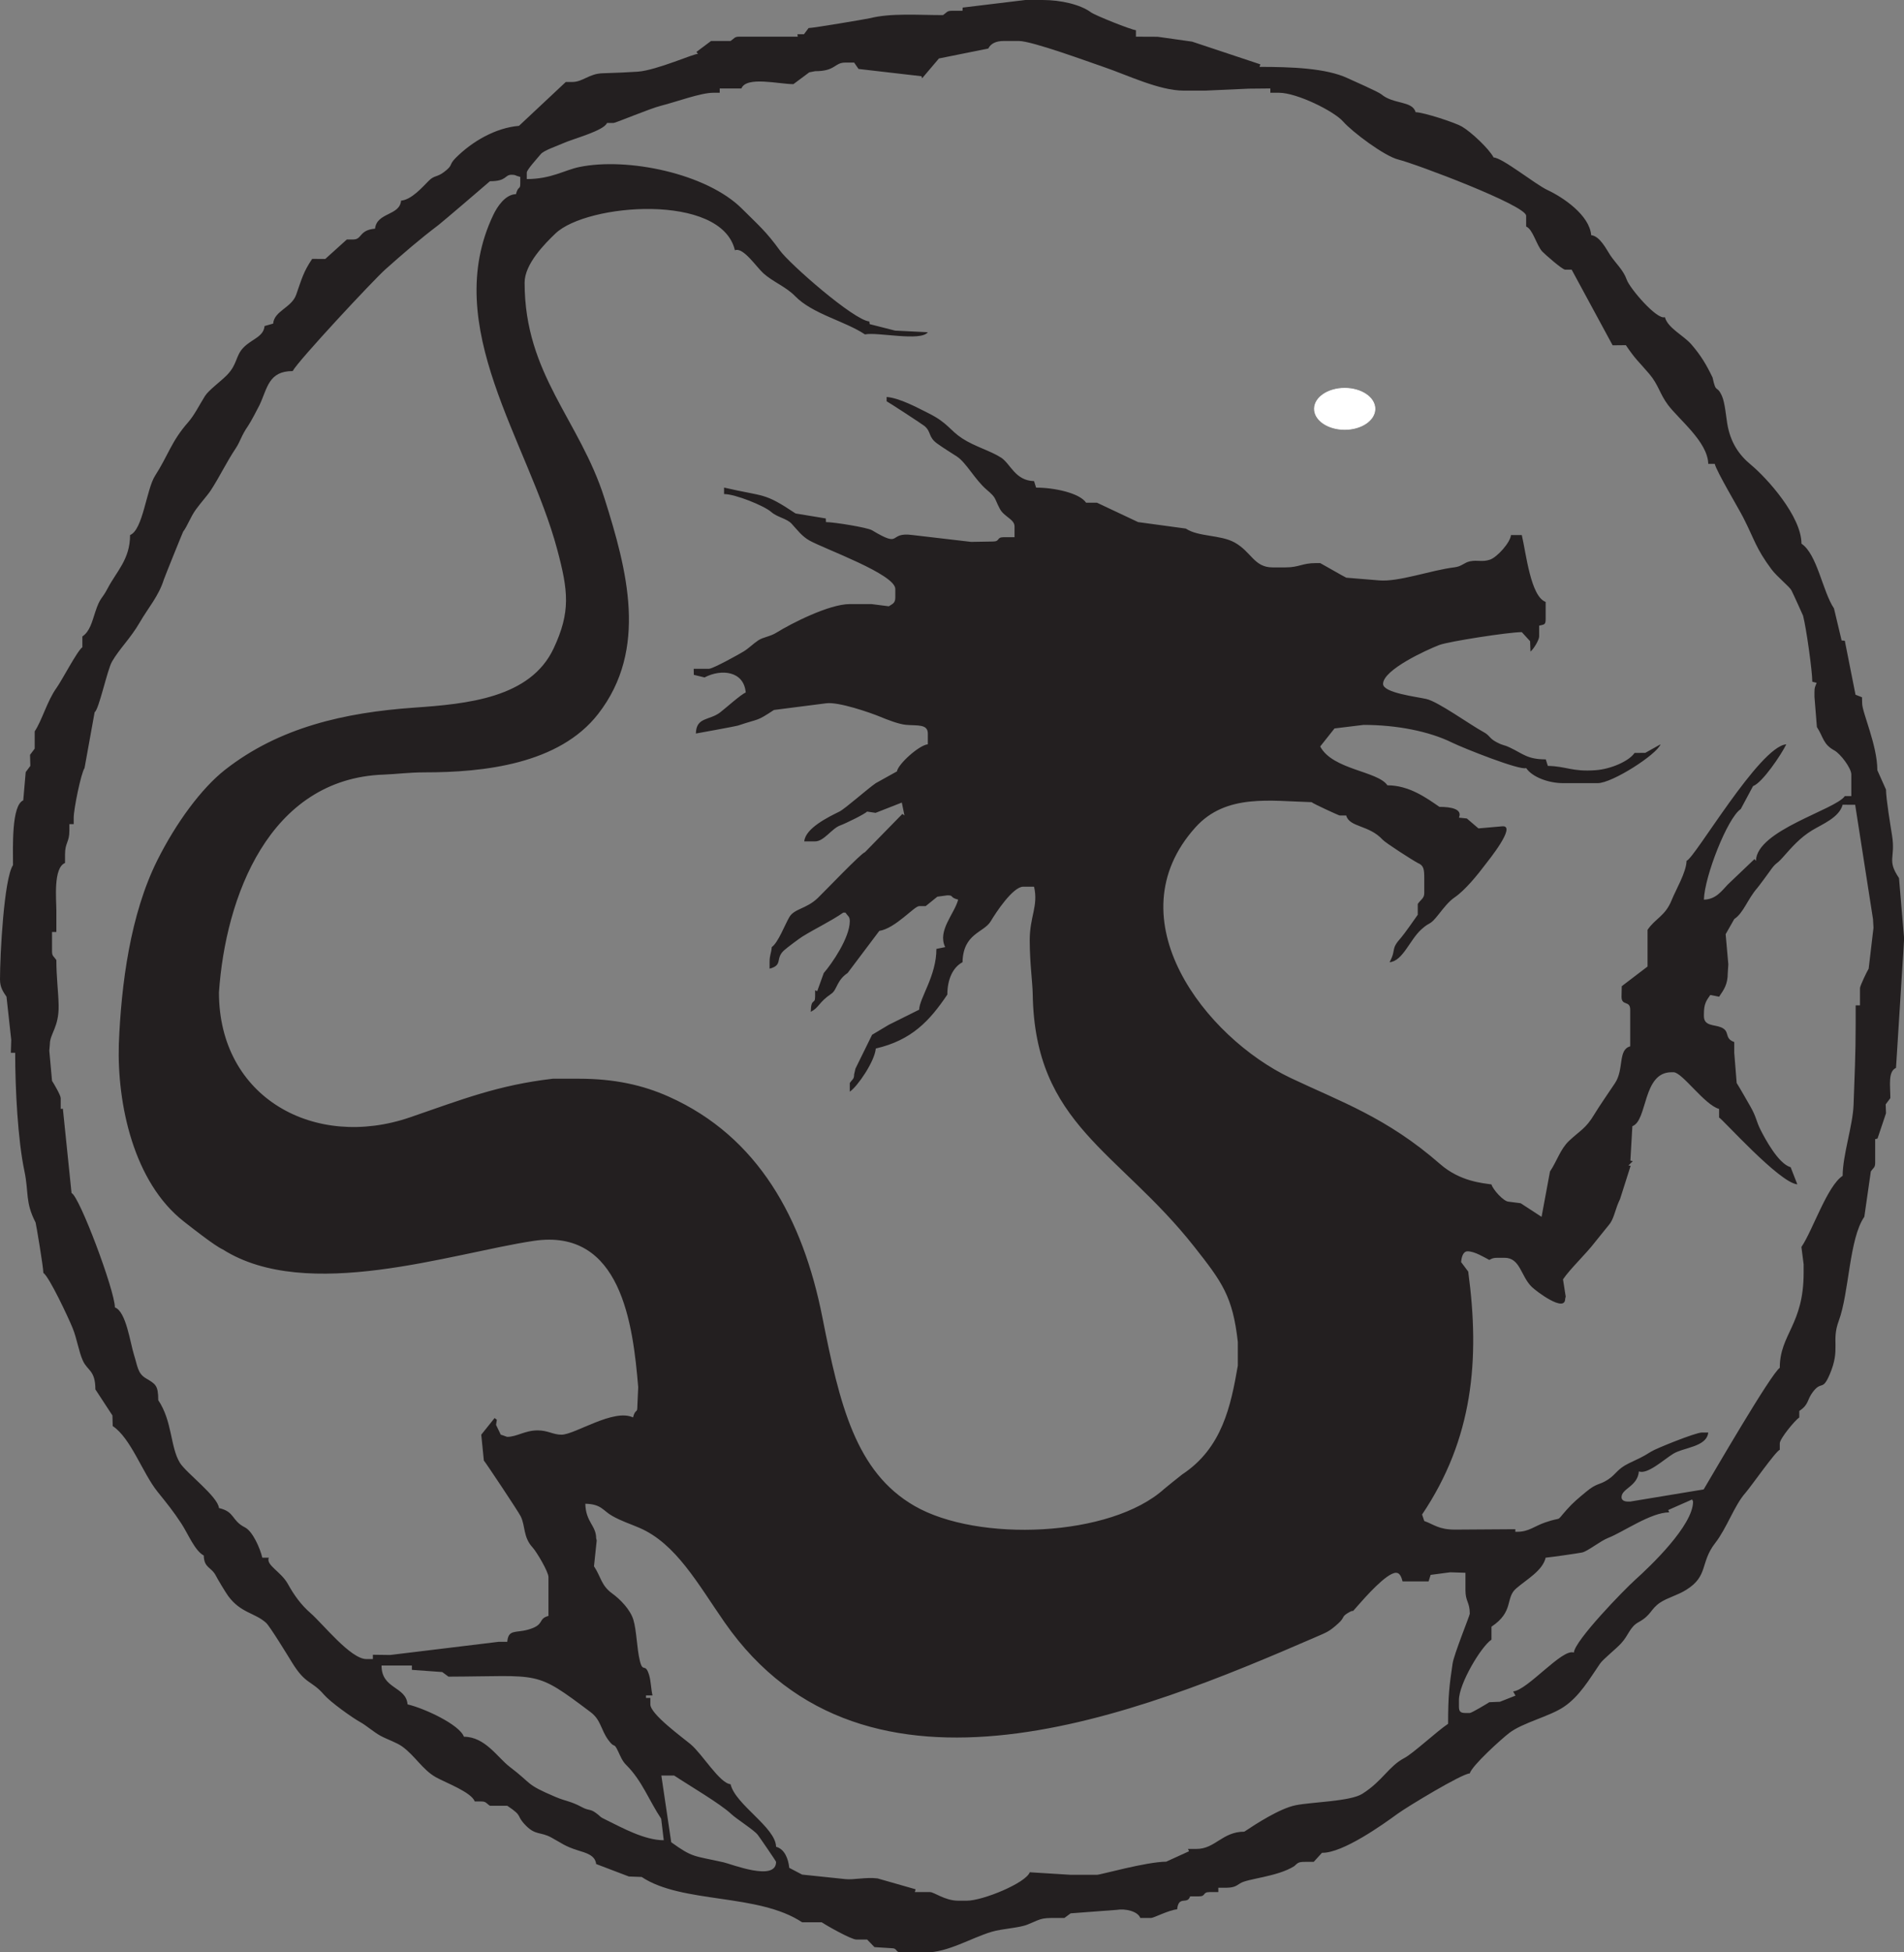 <?xml version="1.0" encoding="UTF-8"?>
<svg xmlns="http://www.w3.org/2000/svg" xmlns:xlink="http://www.w3.org/1999/xlink" width="566.9pt" height="581pt" viewBox="0 0 566.9 581" version="1.1">
<rect x="0" y="0" width="566.9" height="581" fill="#808080" stroke="none"/>
<defs>
<clipPath id="clip1">
  <path d="M 0 0 L 566.898 0 L 566.898 581 L 0 581 Z M 0 0 "/>
</clipPath>
</defs>
<g id="surface1">
<g clip-path="url(#clip1)" clip-rule="nonzero">
<path style=" stroke:none;fill-rule:evenodd;fill:rgb(13.719%,12.157%,12.547%);fill-opacity:1;" d="M 451.227 504.656 L 446.586 506.488 L 443.426 506.617 C 442.781 507.047 438.156 509.828 437.617 509.828 L 436.324 509.828 C 434.836 509.828 434.387 509.383 434.387 507.902 L 434.387 505.977 C 434.387 501.082 440.996 490.047 444.07 487.996 L 444.07 484.145 C 450.855 479.625 448.133 475.633 451.383 472.801 C 454.527 470.059 459.289 467.512 460.207 463.598 C 461.832 463.465 469.918 462.297 471.055 462.059 C 472.707 461.711 476.516 458.605 478.82 457.715 C 483.254 456 491.527 450.113 496.996 450.113 L 496.688 449.422 L 503.816 446.273 L 504.098 446.902 C 504.098 454.023 491.375 466.145 486.852 470.199 C 483.602 473.109 468.902 488.223 468.598 491.852 C 465.227 490.465 454.812 503.055 450.523 503.406 Z M 196.91 528.441 L 200.734 528.449 C 204.871 531.203 214.512 536.852 217.672 539.852 C 219.258 541.359 224.527 544.66 225.609 546.082 C 226.289 546.977 231.07 553.934 231.07 554.133 C 231.07 560.113 217.727 554.781 215.445 554.27 C 206.395 552.242 206.324 552.938 199.852 548.297 Z M 121.344 507.262 C 120.891 501.816 113.598 502.781 113.598 495.703 L 122.637 495.703 L 122.637 496.988 L 131.672 497.637 L 133.531 499.008 C 161.258 498.914 159 496.91 175.832 509.559 C 178.938 511.891 178.852 514.738 181.086 517.82 C 183.172 520.699 182.613 518.207 184.059 521.281 C 184.723 522.691 185.262 524.121 186.465 525.309 C 191.172 529.965 193.281 535.969 196.863 541.293 L 197.625 547.695 C 191.91 547.711 184.988 543.855 180.832 541.828 C 178.02 540.461 179.367 540.988 177.344 539.52 C 175.633 538.281 175.367 538.988 173.23 537.832 C 169.852 536.012 168.535 536.145 165.328 534.777 C 156.25 530.914 158.73 531.137 151.734 525.828 C 148.207 523.148 144.445 516.891 138.125 516.891 C 136.809 513.27 126.293 508.406 121.344 507.262 Z M 65.191 295.367 C 67.113 267.195 79.988 231.723 114.27 230.539 C 117.973 230.41 121.684 229.871 126.508 229.871 C 143.98 229.879 166.461 227.453 178.094 212.488 C 193.082 193.215 186.691 169.555 179.988 148.348 C 172.602 124.965 156.199 111.492 156.199 84.117 C 156.199 78.562 162.234 72.504 165.383 69.492 C 174.754 60.523 214.801 57.375 218.809 74.484 C 221.289 73.465 225.18 79.457 227.352 81.398 C 230.125 83.879 234.035 85.359 236.723 88.125 C 241.926 93.477 251.523 95.52 257.535 99.527 C 261.211 98.75 274.164 101.719 276.254 98.883 L 266.504 98.398 L 258.934 96.469 L 258.824 95.672 C 254.164 95.285 235.082 78.516 232.246 74.598 C 228.051 68.797 225.785 66.984 220.914 62.113 C 210.418 51.617 186.77 46.75 172.473 49.711 C 168.051 50.625 164.102 53.293 156.844 53.293 L 156.844 51.367 C 156.844 50.527 159.988 47.109 161.008 45.875 C 161.957 44.727 165.793 43.492 167.5 42.707 C 170.457 41.34 179.77 38.957 180.727 36.602 L 182.664 36.602 C 183.297 36.602 193.488 32.297 196.855 31.457 C 201.176 30.379 208.617 27.609 212.352 27.609 L 214.289 27.609 L 214.289 26.328 L 220.746 26.328 C 222.254 22.602 231.855 25.043 236.234 25.043 L 240.953 21.527 L 242.691 21.188 C 248.91 21.188 248.32 18.621 251.727 18.621 L 254.309 18.621 L 255.625 20.523 L 274.375 22.688 L 274.547 23.309 L 279.559 17.402 L 294.258 14.441 C 294.969 12.996 296.508 12.199 298.844 12.199 L 303.363 12.199 C 307.281 12.199 324.125 18.41 328.535 19.906 C 335.559 22.285 345.105 26.969 352.418 26.969 L 358.871 26.969 L 371.781 26.391 L 378.234 26.328 L 378.234 27.609 L 380.816 27.609 C 386.125 27.609 397.188 33.066 399.934 36.203 C 402.625 39.273 412.207 46.473 416.344 47.488 C 421.434 48.738 454.398 61.117 454.398 64.211 L 454.398 67.422 C 456.414 68.23 457.484 73.02 459.191 74.852 C 459.949 75.66 465.176 80.262 466.016 80.262 L 467.953 80.262 L 480.145 102.773 L 484.09 102.734 C 486.977 107.031 487.945 107.629 491.027 111.246 C 493.797 114.492 494.141 117.168 496.598 120.469 C 499.891 124.891 508.469 131.488 508.617 138.051 L 510.551 138.051 C 511.086 140.332 517.562 151.145 519.031 154.016 C 522.441 160.684 522.734 163.09 527.43 169.418 C 529.031 171.582 532.859 174.645 533.383 175.695 C 534.258 177.445 536.844 183.227 536.852 183.254 C 537.828 187.004 539.598 199.762 539.598 202.902 L 540.887 203.227 C 540.398 204.562 540.242 204.469 540.242 206.113 L 540.242 207.398 L 540.965 216.379 C 542.941 219.441 542.785 221.5 546.16 223.344 C 547.961 224.324 551.215 228.586 551.215 230.516 L 551.215 236.938 L 549.277 236.938 C 546.555 240.984 523.02 247.094 522.816 256.199 L 522.379 255.684 L 514.426 263.262 C 512.629 265.145 510.895 267.676 507.324 267.758 C 507.477 260.973 514.305 243.449 518.297 240.789 L 521.957 233.957 C 524.723 232.984 530.387 224.559 531.852 221.523 C 523.84 222.188 504.516 255.574 502.16 256.199 C 502.086 259.613 498.992 264.742 497.742 267.855 C 495.801 272.699 492.867 273.293 490.543 276.746 L 490.543 287.66 L 482.863 293.516 L 482.797 296.652 C 482.797 299.512 485.379 297.645 485.379 300.504 L 485.379 311.418 C 481.664 312.406 483.602 318.207 480.867 322.34 C 479.246 324.789 476.031 329.41 474.715 331.629 C 472.164 335.93 470.422 336.473 467.176 339.543 C 464.555 342.016 463.602 345.535 461.496 348.66 L 458.988 362.16 L 452.762 358.109 L 449.234 357.652 C 447.695 357.652 444.465 353.988 444.07 352.516 C 441.453 352.105 434.742 351.656 428.816 346.48 C 412.805 332.504 399.074 327.863 384.242 320.812 C 358.992 308.809 331.359 273.523 355.945 246.227 C 365.066 236.102 378.375 238.434 390.504 238.738 C 391.07 239.242 398.652 242.715 398.891 242.715 L 400.824 242.715 C 401.781 246.273 407.613 245.477 411.664 249.91 C 412.551 250.883 420.574 256.023 422.125 256.84 C 423.926 257.562 424.062 258.746 424.062 261.336 L 424.062 265.832 C 424.062 267.375 423.016 267.719 422.125 269.039 L 422.125 272.25 C 421.477 273.215 418.016 278.098 417.246 278.957 C 413.84 282.75 415.91 282.285 413.734 286.379 C 417.688 286.051 419.707 279.738 423.238 276.57 C 426.082 274.02 425.469 275.77 428.395 272.066 C 429.816 270.273 431.344 268.281 433.082 267.098 C 436.234 264.953 439.934 260.383 442.398 257.102 C 442.898 256.434 451.766 245.547 447.297 245.926 L 440.195 246.551 L 436.738 243.594 L 434.387 243.355 C 435.516 240.738 431.941 240.145 428.578 240.145 C 424.727 237.484 419.547 233.727 413.09 233.727 C 410.215 229.457 396.793 229.148 393.078 222.168 L 397.34 216.801 L 405.988 215.746 C 415.828 215.746 425.496 217.641 432.328 221.008 C 435.676 222.656 452.641 229.398 454.398 228.59 C 456.234 231.316 461.125 233.082 465.371 233.082 L 475.699 233.082 C 480.07 233.082 493.328 224.512 494.414 221.523 L 489.879 224.062 L 486.672 224.094 C 485.027 226.535 479.629 228.906 475.051 229.234 C 468.012 229.738 466.496 228.07 460.852 227.945 L 460.242 226.008 C 454.723 226.02 453.375 224.273 449.523 222.473 C 447.375 221.465 447.926 222.117 445.457 220.816 C 443.48 219.773 443.555 218.887 441.852 217.957 C 437.441 215.543 428.25 208.863 424.707 208.039 C 421.785 207.363 411.797 206.219 411.797 203.547 C 411.797 199.355 424.68 193.453 428.551 191.961 C 431.188 190.945 449.098 188.137 453.105 188.137 L 455.574 190.836 L 455.688 193.914 C 456.551 193.285 458.27 190.496 458.27 189.422 L 458.27 186.211 C 459.707 185.828 460.207 186.059 460.207 184.281 L 460.207 179.145 C 455.738 177.535 454.387 164.707 453.105 159.242 L 449.879 159.242 C 449.695 161.461 445.777 165.812 443.672 166.551 C 441.352 167.359 440 166.605 437.723 167.051 C 435.93 167.402 435.281 168.582 433.074 168.848 C 425.98 169.707 416.434 173.277 410.508 172.727 L 400.84 171.934 C 400.203 171.668 393.168 167.59 393.078 167.59 L 391.789 167.59 C 387.664 167.59 386.879 168.871 382.754 168.871 L 378.879 168.871 C 373.391 168.871 372.598 164.238 367.609 161.465 C 363.363 159.105 356.84 159.832 353.062 157.316 L 338.863 155.387 L 326.598 149.609 L 323.371 149.609 C 321.422 146.715 313.82 145.113 308.488 145.129 L 307.879 143.188 C 302.266 143.062 300.875 138.039 298.098 136.223 C 294.941 134.16 290.219 132.922 286.465 130.461 C 282.738 128.02 282.211 125.859 276.516 123.023 C 273.207 121.375 267.953 118.477 263.988 118.148 L 263.988 119.43 C 264.227 119.492 274.691 126.297 275.289 126.812 C 277.367 128.602 276.293 130.043 279.074 132.035 C 281.266 133.602 282.625 134.371 284.906 135.867 C 287.699 137.695 290.258 142.727 293.73 145.707 C 296.77 148.316 295.898 147.996 297.68 151.41 C 298.938 153.824 302.07 154.52 302.07 156.672 L 302.07 159.883 L 298.844 159.883 C 296.602 159.883 297.859 161.168 295.617 161.168 L 289.148 161.277 L 271.734 159.242 C 264.086 158.203 268.93 163.379 259.617 157.812 C 258.254 156.996 248.328 155.387 245.918 155.387 L 245.879 154.305 L 236.879 152.82 C 227.305 146.441 227.922 147.977 215.582 145.113 L 215.582 147.043 C 218.934 147.043 227.539 150.535 229.602 152.355 C 231.473 154.008 234.238 154.273 235.723 155.898 C 237.398 157.727 238.762 159.617 241.035 160.887 C 245.594 163.43 266.57 170.902 266.57 175.293 L 266.57 177.863 C 266.57 179.578 265.641 179.762 264.633 180.445 L 259.473 179.789 L 253.016 179.789 C 246.844 179.789 235.508 185.605 231.211 188.273 C 229.238 189.504 227.297 189.578 225.781 190.578 C 224.211 191.613 222.957 192.953 221.383 193.906 C 220.027 194.727 212.285 199.051 211.062 199.051 L 206.543 199.051 L 206.578 200.848 L 209.773 201.621 C 214.773 198.988 221.5 199.703 222.035 206.113 C 220.695 206.598 215.988 210.828 214.422 212.023 C 211.18 214.5 207.301 213.336 207.191 218.316 C 207.277 218.309 219.094 216.156 219.672 215.965 C 226.449 213.691 225.008 214.859 230.434 211.305 L 245.918 209.324 C 249.602 208.777 259.191 212.141 261.953 213.277 C 263.988 214.117 267.531 215.539 269.812 215.734 C 273.113 216.02 276.254 215.438 276.254 218.316 L 276.254 221.523 C 273.699 221.738 267.426 227.359 267.055 229.586 L 260.762 233.082 C 258.105 234.922 251.637 240.699 249.914 241.551 C 246.883 243.055 239.797 246.43 239.461 250.418 L 242.691 250.418 C 245.34 250.418 247.645 246.57 250.172 245.664 C 251.727 245.105 257.574 242.254 258.152 241.543 L 260.695 241.926 L 268.508 238.863 L 269.297 242.695 L 268.68 242.238 L 257.535 253.629 C 256.371 253.938 245.562 265.277 243.488 267.266 C 240.059 270.559 236.527 270.379 235.016 272.961 C 233.629 275.324 231.758 280.441 229.781 281.883 C 229.613 283.891 229.137 284.164 229.137 286.379 L 229.137 288.305 C 233.199 287.223 230.758 285.348 233.387 282.898 C 234.258 282.086 238.09 279.246 238.895 278.75 C 242.902 276.27 247.277 274.238 251.082 271.609 L 251.727 271.609 C 252.508 272.77 253.016 272.738 253.016 274.176 C 253.016 279.062 247.715 286.789 245.27 289.59 L 243.32 294.996 L 242.691 294.727 L 242.691 296.652 C 242.691 299.141 241.496 296.77 241.398 301.145 C 244.02 299.766 243.586 298.457 247.566 295.723 C 249.242 294.57 249.109 291.762 252.371 289.59 L 261.805 277.055 C 266.594 276.316 272.203 269.684 273.672 269.684 L 275.609 269.684 L 279.086 266.875 L 282.062 266.473 C 284.16 266.473 282.551 267.027 285.289 267.758 C 284.133 272.066 279.051 276.98 281.418 281.883 L 278.805 282.414 C 278.836 290.391 273.746 297.09 273.672 300.504 L 264.637 305 L 259.66 307.969 L 254.711 318.035 L 254.309 319.766 C 254.309 321.207 253.797 321.176 253.016 322.336 L 253.016 324.902 C 255.355 323.344 260.445 315.859 260.762 312.062 C 271.449 309.586 276.797 303.832 282.062 296.008 C 282.062 291.461 283.727 287.879 286.582 286.379 C 286.773 277.727 292.941 277.621 294.98 274.188 C 296.445 271.719 301.559 263.902 304.652 263.902 L 307.879 263.902 C 309.223 269.641 306.562 272.773 306.59 279.957 C 306.613 286.828 307.43 292.363 307.484 295.891 C 308.113 334.82 333.004 342.387 355.645 371.133 C 363.871 381.574 367.039 385.844 368.551 399.387 L 368.551 406.449 C 366.469 418.445 363.898 430.961 352.02 438.801 C 351.699 439.012 346.875 442.918 346.664 443.105 C 330.746 457.52 291.141 459.082 272.273 448.195 C 254.754 438.086 249.992 418.031 244.863 392.094 C 239.055 362.715 225.75 338.301 199.125 326.391 C 191.344 322.906 182.84 321.051 172.336 321.051 L 164.59 321.051 C 148.281 322.949 137.539 327.227 122.117 332.531 C 93.77 342.285 65.191 326.801 65.191 295.367 Z M 516.359 273.535 C 519.141 271.684 520.297 267.648 523.211 264.297 C 523.691 263.746 526.363 260.121 526.789 259.508 C 528.992 256.34 528.633 257.633 530.816 255.168 C 533.574 252.047 535.984 249.297 539.523 247.137 C 542.562 245.281 547.605 243.336 548.633 239.504 L 552.363 239.527 L 557.668 273.535 L 557.816 276.125 L 556.379 288.305 C 555.957 288.93 553.797 293.414 553.797 294.082 L 553.797 299.219 L 552.508 299.219 L 552.508 305 C 552.508 313.625 552.184 320.371 551.887 328.781 C 551.668 334.965 548.633 343.832 548.633 349.945 C 543.992 353.035 539.781 366.066 536.355 371.137 L 537.016 376.273 L 537.016 378.84 C 537.016 394.336 529.914 397.074 529.914 407.094 C 527.301 408.836 509.926 438.805 507.258 443.281 L 485.379 446.902 L 484.734 446.902 C 483.676 446.902 482.797 446.52 482.797 445.617 C 482.797 442.969 487.582 442.449 487.961 437.914 C 490.488 438.953 495.445 434.355 498.188 432.676 C 501.34 430.742 508.141 430.672 508.617 426.355 L 506.68 426.355 C 504.859 426.355 493.105 431.09 491.684 431.984 C 488.609 433.918 488.285 433.891 484.93 435.539 C 481.445 437.254 481.281 438.695 478.785 440.34 C 476.086 442.121 475.578 441.215 472.184 444.047 C 469.953 445.906 468.367 447.188 466.492 449.305 C 462.895 453.363 465.664 451.172 460.012 453.129 C 456.871 454.215 455.145 455.891 451.816 455.891 L 451.172 455.891 L 451.176 455.129 L 433.098 455.25 C 428.312 455.207 427.008 453.742 424.062 452.684 L 423.414 450.754 C 438.527 428.305 440.715 404.762 437.148 378.445 L 435.035 375.629 C 435.16 374.121 435.617 372.418 436.969 372.418 C 439.027 372.418 441.891 374.18 443.426 374.988 C 444.336 374.539 444.496 374.344 446.008 374.344 L 447.941 374.344 C 452.66 374.344 452.762 379.75 456.043 382.984 C 457.41 384.336 466.016 390.805 466.016 386.547 L 466.176 385.879 L 465.371 380.766 C 467.473 377.641 472.18 373.246 474.895 369.695 C 475.91 368.371 479.211 364.41 479.48 363.984 C 480.742 361.996 480.926 359.789 482.355 356.871 L 485.504 346.977 L 484.863 346.863 L 486.152 345.578 L 485.434 345.434 L 486.023 335.176 C 490.602 333.527 489.012 319.125 497.645 319.125 L 498.289 319.125 C 500.859 319.125 507.551 328.898 511.844 330.039 L 511.844 332.609 C 512.652 332.824 529.824 352.078 535.137 352.484 L 533.145 347.379 C 529.449 346.395 525.371 338.582 524.242 336.375 C 522.816 333.578 523 332.469 521.09 329.188 C 519.816 327 518.277 324.223 517.082 322.328 L 516.359 313.344 L 516.359 310.137 C 513.184 308.992 515.301 306.938 512.391 305.738 C 510.406 304.918 507.324 305.422 507.324 302.43 L 507.324 301.789 C 507.324 298.719 508.055 297.801 509.23 296.121 L 511.844 296.652 C 513.219 294.605 514.426 293.062 514.426 289.59 L 514.59 287.004 L 513.797 278.039 Z M 391.688 487.254 C 394.984 485.82 395.75 485.641 398.508 483.121 C 400.453 481.34 399.375 481.254 401.27 480.09 C 403.902 478.48 401.691 480.797 404.242 477.914 C 406.203 475.699 412.801 468.094 415.672 468.094 C 416.855 468.094 417.312 469.566 417.605 470.66 L 425.352 470.66 L 425.961 468.719 L 431.785 467.949 L 436.324 468.094 L 436.324 473.23 C 436.324 476.734 437.617 476.785 437.617 480.293 C 437.617 480.785 432.91 492.34 432.5 495.105 C 431.496 501.848 431.16 504.809 431.16 513.039 C 427.82 515.266 420.789 521.828 418.156 523.215 C 413.41 525.715 411.723 530.008 405.629 533.871 C 402.02 536.16 390.707 536.301 385.812 537.27 C 381.07 538.211 373.988 542.812 370.488 545.145 C 363.938 545.145 361.816 550.281 356.289 550.281 L 353.707 550.281 L 354.027 550.977 L 347.227 554.078 C 341.176 554.133 327.656 557.988 326.598 557.988 L 318.852 557.988 L 306.598 557.227 C 305.477 560.402 292.641 565.691 287.871 565.691 L 285.289 565.691 C 281.375 565.691 278.125 563.125 276.898 563.125 L 272.379 563.125 L 272.617 562.297 L 261.285 559.059 C 257.824 558.629 254.145 559.535 251.727 559.27 L 238.824 557.922 L 234.996 555.914 C 234.707 553.215 233.621 550.316 231.07 549.641 C 230.941 543.836 218.945 537.117 217.516 531.02 C 214.258 530.75 209.156 522.078 205.605 519.109 C 203.16 517.062 193.637 510.191 193.637 507.262 L 193.637 505.336 L 192.344 505.336 L 192.344 504.602 L 194.281 504.602 C 193.863 502.918 193.801 500.316 193.293 498.613 C 192.09 494.598 191.449 498.129 190.516 494.312 C 189.59 490.531 189.57 485.406 188.586 482.105 C 187.68 479.062 184.691 476 182.277 474.254 C 178.945 471.84 178.953 469.285 176.855 466.164 L 177.664 458.48 L 177.5 457.82 C 177.5 454.008 174.395 453.012 174.273 447.547 C 179.094 447.652 179.488 449.59 182.258 451.156 C 185.059 452.738 187.312 453.41 190.32 454.695 C 201.262 459.375 207.75 471.355 215.715 482.809 C 257.855 543.418 339.527 509.871 391.688 487.254 Z M 188.473 421.859 C 182.703 419.105 171.18 426.996 167.172 426.996 C 164.66 426.996 163.133 425.715 160.07 425.715 C 156.316 425.715 153.863 427.641 151.035 427.641 C 150.859 427.641 149.855 427.199 149.098 426.996 L 147.695 424.074 L 147.93 422.551 L 147.262 422.043 L 143.289 426.996 L 144.062 434.688 C 144.453 435.047 154.328 449.848 155.043 451.312 C 156.484 454.25 155.711 457.449 158.59 460.574 C 159.738 461.82 163.301 467.777 163.301 469.375 L 163.301 480.934 C 159.98 481.816 162.395 483.613 157.109 485.051 C 153.441 486.047 151.352 484.883 151.035 488.641 L 148.453 488.641 L 116.191 492.559 L 111.02 492.492 L 111.02 493.777 L 109.082 493.777 C 104.383 493.777 96.043 483.199 92.48 480.113 C 89.668 477.68 87.566 474.773 85.715 471.43 C 83.664 467.719 79.102 465.844 80.035 463.598 L 78.098 463.598 C 77.441 460.781 75.223 455.746 72.949 454.598 C 68.82 452.512 70.031 449.949 65.191 448.828 C 64.906 445.418 55.418 438.375 53.559 435.355 C 50.676 430.672 51.344 423 47.117 416.723 C 47.117 412.227 46.293 411.922 43.375 410.172 C 40.98 408.738 40.941 406.52 39.926 403.332 C 38.75 399.645 37.559 390.32 34.207 389.113 C 34.207 384.145 23.605 355.914 21.301 355.082 L 18.719 329.973 L 18.074 330.039 L 18.074 326.828 C 18.074 325.957 15.965 322.398 15.492 321.691 L 14.68 312.719 L 14.844 310.777 C 14.844 307.668 17.586 305.719 17.457 299.203 C 17.379 295.105 16.781 290.922 16.781 285.734 C 16 284.578 15.492 284.605 15.492 283.168 L 15.492 277.387 L 16.781 277.387 L 16.781 270.969 C 16.781 267.812 15.805 258.27 19.363 256.84 L 19.363 254.273 C 19.363 250.766 20.656 250.715 20.656 247.211 L 20.656 245.281 L 21.945 245.281 L 21.945 243.355 C 21.945 240.812 24.098 230.184 25.172 228.59 L 28.176 211.969 C 29.457 211.211 31.926 199.379 33.348 196.91 C 35.578 193.039 38.836 190.039 41.617 185.23 C 44.141 180.867 47.227 177.457 48.793 172.465 C 48.984 171.844 54.414 158.398 54.52 158.258 C 55.859 156.465 56.707 153.891 58.27 151.715 C 59.77 149.625 61.82 147.391 62.773 145.922 C 65.539 141.656 67.316 137.746 70.203 133.406 C 71.582 131.336 71.812 129.703 73.855 126.766 C 74.648 125.621 76.871 121.395 77.277 120.539 C 79.641 115.523 79.934 110.441 87.137 110.441 C 88.773 107.363 111.215 83.301 114.77 80.145 C 120.082 75.426 124.805 71.32 130.562 66.961 C 131.773 66.043 145.836 53.992 145.871 53.938 C 151.012 53.938 150.172 52.012 152.328 52.012 C 153.691 52.012 153.176 52.238 154.906 52.652 L 154.906 54.578 C 154.906 56.664 154.348 55.062 153.617 57.789 C 150.438 57.859 148.035 61.531 146.887 63.938 C 131 97.18 157.281 131.336 165.883 163.457 C 169.215 175.895 169.938 182.105 164.84 192.977 C 157.906 207.754 139.113 209.504 123.285 210.613 C 102.668 212.062 83.156 216.449 67.004 229.109 C 59.918 234.664 52.379 244.984 46.871 255.977 C 38.781 272.113 36.086 292.98 35.379 310.77 C 34.852 328.578 39.762 351.855 54.742 363.551 C 57.188 365.461 63.934 370.793 66.371 371.887 C 91.422 387.699 134.324 373.016 158.848 369.32 C 184.941 365.391 188.461 394.141 190.02 412.852 L 189.762 418.652 C 189.762 420.738 189.203 419.137 188.473 421.859 Z M 369.199 560.555 C 371.301 559.102 380.258 558.621 385.336 555.418 C 386.434 554.465 386.457 554.133 388.562 554.133 L 391.145 554.133 L 393.609 551.434 C 399.805 551.566 411.859 542.934 416.125 539.816 C 418.781 537.871 435.262 527.859 437.617 527.809 C 438.242 525.48 447.113 517.492 449.383 515.758 C 453.383 512.703 461.266 510.891 465.527 508.059 C 470.305 504.883 473.191 499.793 476.406 495.125 C 477.34 493.773 480.875 491.023 482.645 489.129 C 484.973 486.633 485.219 484.246 487.883 482.785 C 491.719 480.684 491.41 478.883 494.297 476.965 C 496.582 475.449 499.301 474.887 502.086 473.156 C 508.727 469.023 506.141 465.07 510.688 459.238 C 514.148 454.797 516.383 448.059 519.637 444.383 C 521.301 442.5 528.773 431.797 529.914 431.492 L 529.914 429.566 C 529.914 428.203 534.387 422.754 535.723 421.859 L 535.723 419.934 C 538.652 417.984 537.953 416.672 539.746 414.305 C 542.398 410.793 542.59 414.184 544.785 409.043 C 548.078 401.316 545.172 399.32 547.48 393.102 C 550.59 384.723 550.551 368.641 555.086 362.145 L 557.023 348.66 C 557.805 347.504 558.316 347.531 558.316 346.094 L 558.316 339.031 L 559.012 338.867 L 561.543 331.324 L 561.449 328.68 L 562.832 326.828 C 562.832 323.07 562.082 318.918 564.52 317.828 L 566.707 283.168 L 566.93 279.293 L 565.414 261.336 C 561.707 255.828 564.434 255.562 563.34 248.629 C 562.895 245.793 561.543 237.734 561.543 235.008 L 558.961 229.23 C 558.961 221.781 554.441 212.066 554.441 209.324 L 554.395 207.52 L 552.465 206.766 L 549.277 190.703 L 548.324 190.613 L 546.051 181.074 C 542.648 176.02 541.07 164.941 536.371 161.809 C 536.371 153.711 526.176 142.344 521.281 138.293 C 517.699 135.328 515.191 131.617 514.262 126.012 C 513.938 124.055 513.57 119.836 512.719 117.918 C 511.102 114.281 510.992 117.473 509.906 112.367 C 508.004 108.422 506.414 105.789 503.637 102.555 C 501.262 99.789 496.594 97.699 495.707 94.391 C 493.391 95.34 485.254 85.84 484.34 83.223 C 483.332 80.34 481.047 78.371 479.414 75.922 C 478.332 74.297 476.395 70.277 473.762 69.988 C 473.258 63.977 465.281 58.672 460.781 56.574 C 457.113 54.867 447.316 46.93 444.715 46.875 C 443.32 44.246 438.035 39.281 435.258 37.66 C 433.25 36.488 423.957 33.445 421.48 33.391 C 420.559 29.953 414.902 31.105 411.312 28.09 C 410.348 27.281 402.688 23.953 401.293 23.293 C 394.836 20.242 384.246 19.906 375.008 19.906 L 375.262 19.152 L 354.934 12.391 L 344.668 10.941 L 338.215 10.914 L 338.215 8.988 C 336.746 8.867 326.043 4.57 324.836 3.68 C 321.672 1.336 315.848 0 310.461 0 L 305.297 0 L 286.625 2.258 L 286.582 3.211 L 283.352 3.211 C 281.906 3.211 281.938 3.719 280.77 4.496 C 273.516 4.496 265.227 3.844 259.066 5.41 C 258.242 5.617 242.152 8.348 240.754 8.348 L 239.367 10.195 L 237.434 10.195 L 237.527 10.914 L 220.098 10.914 C 218.652 10.914 218.684 11.426 217.516 12.199 L 211.707 12.199 L 207.348 15.457 L 207.836 16.051 C 207.07 15.738 195.598 20.91 189.898 21.332 C 187.895 21.48 183.043 21.707 179.41 21.809 C 175.379 21.918 173.527 24.398 170.398 24.398 L 168.461 24.398 L 154.527 37.453 C 147.496 38.047 140.531 42.129 135.676 47.004 C 133.48 49.203 135.113 49.012 132.172 51.223 C 130.043 52.82 129.352 52.113 127.664 53.801 C 125.742 55.719 122.516 59.457 119.41 59.715 C 119.027 64.25 112.203 63.156 111.664 68.062 C 106.871 68.461 107.852 71.273 105.207 71.273 L 103.273 71.273 L 96.84 77.078 L 92.945 77.051 C 90.359 80.891 89.902 82.816 88.18 87.723 C 86.82 91.598 81.645 92.504 81.328 96.316 L 78.77 97.035 C 78.465 100.324 74.957 100.848 72.426 103.512 C 70.105 105.949 70.703 108.395 67.625 111.578 C 65.789 113.477 62.145 116.094 61.031 117.863 C 59.395 120.465 57.875 123.57 56 125.699 C 51.004 131.367 50.094 135.504 46.168 141.602 C 43.586 145.617 42.578 157.695 38.727 159.242 C 38.727 166.484 34.699 170.035 32.066 175.086 C 30.266 178.535 29.844 177.617 28.32 182.277 C 27.438 184.973 26.75 187.941 24.527 189.422 L 24.527 192.629 C 23.039 193.621 18.496 202.426 16.773 204.82 C 14.098 208.535 12.461 214.5 10.328 217.672 L 10.328 222.809 L 8.941 224.66 L 9.035 227.945 L 7.652 229.797 L 6.922 238.203 C 3.379 239.715 3.871 252.238 3.871 257.484 C 1.191 261.465 0 284.027 0 291.516 C 0 293.914 0.992 295.25 1.938 296.652 L 3.344 309.477 L 3.227 313.344 L 4.52 313.344 C 4.52 324.137 5.305 339.203 7.262 348.5 C 8.633 355.012 7.438 357.723 10.594 363.84 C 10.715 364.07 12.91 377.156 12.91 378.84 C 14.664 380.008 20.348 392.137 21.609 395.227 C 22.938 398.484 23.445 402.289 24.691 405.004 C 26.055 407.984 28.398 407.82 28.398 413.512 L 33.473 421.27 L 33.562 424.43 C 38.98 428.039 42.465 438.441 46.875 443.934 C 49.621 447.359 51.605 449.762 54.039 453.504 C 56.004 456.523 58.012 461.555 60.672 462.957 C 60.758 466.758 62.906 466.285 64.289 468.992 C 64.867 470.129 67.258 474.082 67.93 474.996 C 71.711 480.125 75.871 479.953 79.242 483.012 C 80.352 484.02 85.652 492.684 86.875 494.68 C 91.086 501.559 92.625 499.941 96.477 504.387 C 98.336 506.535 104.766 511.18 107.504 512.684 C 108.883 513.438 111.441 515.605 113.254 516.594 C 115.195 517.652 118.098 518.609 119.73 519.785 C 123.641 522.602 125.785 526.723 129.844 528.98 C 132.781 530.617 140.348 533.391 141.355 536.156 L 143.289 536.156 C 144.738 536.156 144.707 536.664 145.871 537.438 L 151.035 537.438 C 156.066 540.789 153.359 540.105 156.652 543.41 C 159.504 546.27 160.926 545.137 164.137 546.879 C 167.25 548.57 168.094 549.453 171.953 550.676 C 174.492 551.48 177.207 552.117 177.5 554.777 L 187.238 558.488 L 191.055 558.629 C 203.074 566.637 225.789 563.434 238.816 572.113 L 244.625 572.113 C 245.945 572.992 253.422 577.25 254.953 577.25 L 258.18 577.25 L 260.367 579.508 L 265.281 579.816 C 267.523 579.816 266.266 581.102 268.508 581.102 L 275.609 581.102 C 282.238 581.102 289.02 576.82 295.242 574.949 C 298.426 573.992 303.531 573.812 305.969 572.777 C 310.941 570.672 309.84 570.828 316.918 570.828 L 318.773 569.453 L 332.426 568.426 C 335.117 567.965 338.789 568.859 339.508 570.828 L 342.734 570.828 C 343.531 570.828 348.008 568.465 350.48 568.262 C 350.949 563.992 353.48 567.023 354.352 564.406 L 356.934 564.406 C 359.176 564.406 357.918 563.125 360.16 563.125 L 362.742 563.125 L 362.742 561.84 L 364.68 561.84 C 367.066 561.84 367.812 561.512 369.199 560.555 Z M 369.199 560.555 "/>
</g>
<path style="fill-rule:evenodd;fill:rgb(100%,100%,100%);fill-opacity:1;stroke-width:2.16;stroke-linecap:butt;stroke-linejoin:miter;stroke:rgb(100%,100%,100%);stroke-opacity:1;stroke-miterlimit:4;" d="M 4003.711 4654.375 C 4053.477 4654.375 4093.789 4626.992 4093.789 4593.164 C 4093.789 4559.336 4053.477 4531.914 4003.711 4531.914 C 3953.984 4531.914 3913.672 4559.336 3913.672 4593.164 C 3913.672 4626.992 3953.984 4654.375 4003.711 4654.375 Z M 4003.711 4654.375 " transform="matrix(0.1,0,0,-0.1,0,581)"/>
</g>
</svg>
